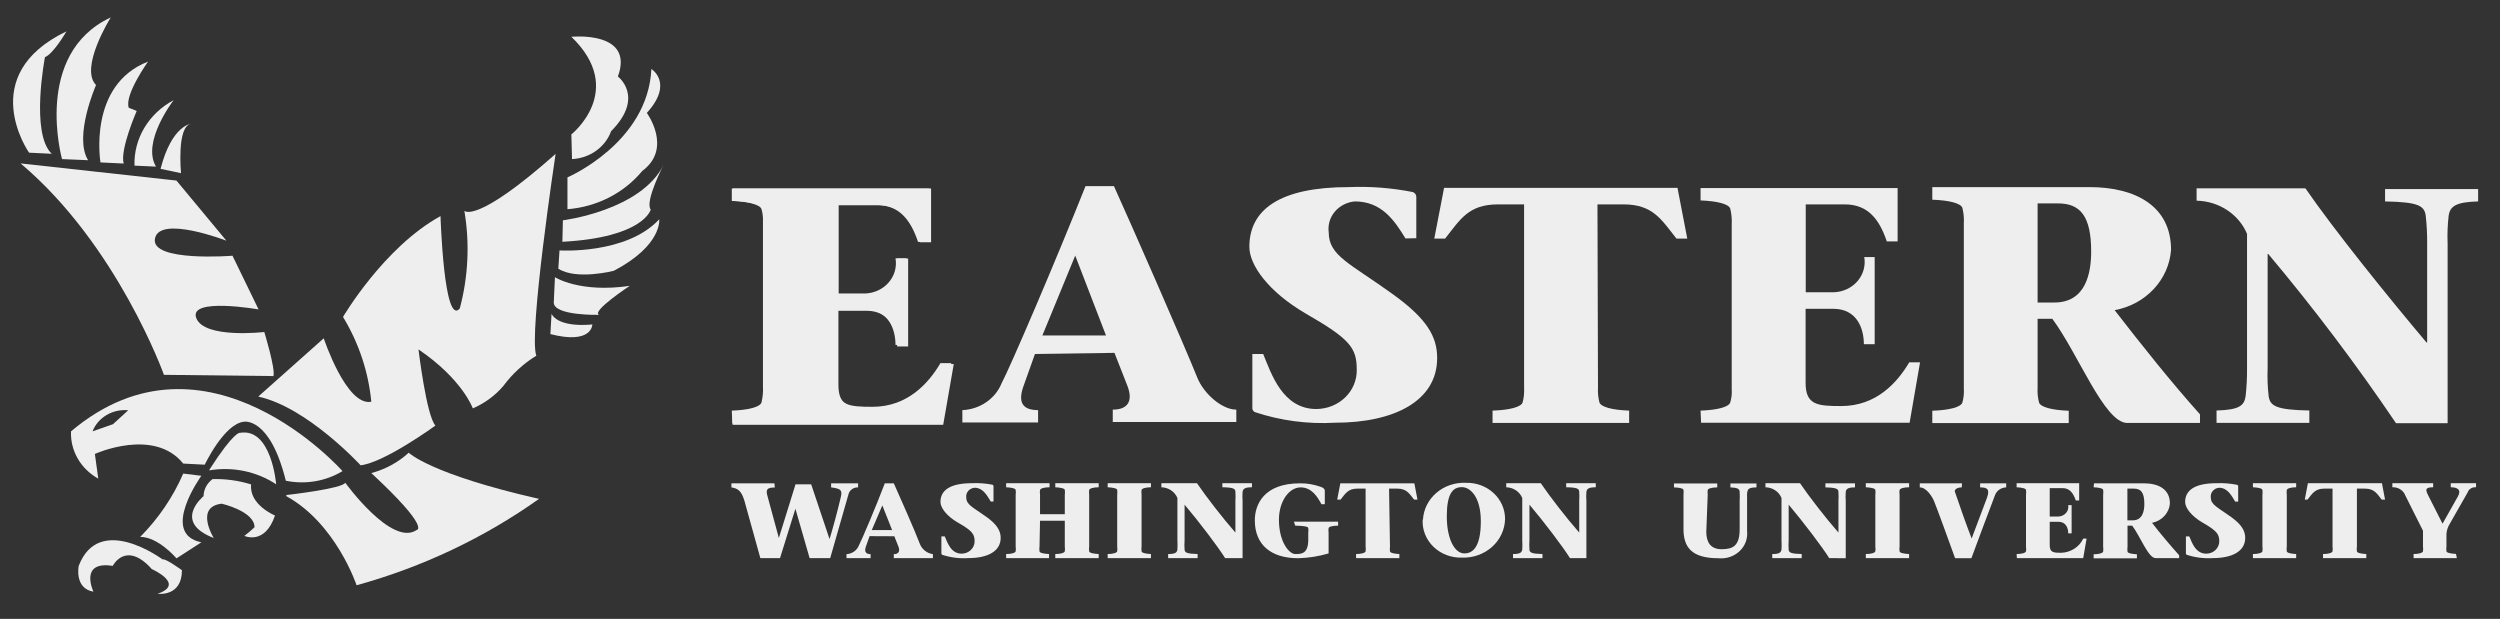 <?xml version="1.0" encoding="UTF-8"?>
<svg width="408px" height="101px" viewBox="0 0 408 101" version="1.1" xmlns="http://www.w3.org/2000/svg" xmlns:xlink="http://www.w3.org/1999/xlink">
    <rect x="0" y="0" width="408" height="101" fill="#333333" stroke="none"/>
    <!-- Generator: Sketch 55.1 (78136) - https://sketchapp.com -->
    <title>Artboard</title>
    <desc>Created with Sketch.</desc>
    <g id="Artboard" stroke="none" stroke-width="1" fill="none" fill-rule="evenodd">
        <g id="H_Rev_EWUlogo" transform="translate(1.934, 1.934)" fill="#eeeeee" fill-rule="nonzero">
            <path d="M24.822,59.238 C24.822,59.238 17.229,38.049 1.425,24.735 L26.864,27.534 L35.011,37.344 C35.011,37.344 24.099,33.134 23.355,37.001 C22.61,40.868 36.01,39.801 36.01,39.801 L40.264,48.563 C40.264,48.563 28.8,46.549 30.097,49.973 C31.395,53.397 41.2,52.249 41.2,52.249 C41.2,52.249 43.051,58.291 42.689,59.44 L24.822,59.238 Z" id="Path"></path>
            <path d="M40.264,62.743 L50.899,53.276 C50.899,53.276 54.6,64.435 58.663,63.629 C58.197,58.755 56.622,54.035 54.047,49.791 C54.047,49.791 60.705,38.411 69.957,33.335 C69.957,33.335 70.511,51.463 73.105,48.402 C74.492,43.194 74.745,37.773 73.85,32.469 C73.85,32.469 75.7,34.745 88.739,23.184 C88.739,23.184 84.294,52.611 85.591,56.116 C83.489,57.414 81.669,59.083 80.231,61.031 C78.891,62.611 77.179,63.874 75.232,64.717 C75.232,64.717 73.573,59.983 66.363,55.089 C66.363,55.089 67.66,65.945 69.128,67.517 C69.128,67.517 60.811,73.559 56.919,74.002 C56.919,74.002 48.219,64.536 40.264,62.803" id="Path"></path>
            <path d="M44.795,78.857 C44.795,78.857 54.047,77.809 54.409,76.842 C54.409,76.842 62.002,87.357 66.065,84.557 C66.065,84.557 68.469,84.376 58.663,75.271 C60.959,74.664 63.058,73.522 64.768,71.948 C64.768,71.948 68.277,75.453 86.038,79.481 C77.089,85.84 67.001,90.617 56.26,93.581 C56.26,93.581 52.92,83.509 44.795,79.038" id="Path"></path>
            <path d="M16.506,67.295 L13.166,68.463 C14.054,66.192 16.45,64.777 18.994,65.019 L16.506,67.295 Z M9.657,68.463 C9.52,71.615 11.23,74.581 14.102,76.178 L13.549,72.149 C13.549,72.149 23.163,67.778 27.97,73.72 L31.48,73.902 C31.48,73.902 34.628,67.255 37.861,66.892 C37.861,66.892 42.115,66.026 44.71,76.52 C47.892,77.178 51.22,76.613 53.962,74.949 C53.962,74.949 31.756,49.791 9.657,68.463 L9.657,68.463 Z" id="Shape"></path>
            <path d="M32.224,74.828 C36.036,74.186 39.962,75.005 43.136,77.104 C43.136,77.104 42.391,67.819 37.223,68.705 C37.223,68.705 36.308,68.363 32.224,74.748" id="Path"></path>
            <path d="M32.777,76.238 C31.856,76.908 31.308,77.938 31.288,79.038 C31.288,79.038 26.12,83.248 32.947,85.866 C32.947,85.866 29.799,80.79 34.245,80.267 C34.245,80.267 39.605,81.495 39.605,84.114 C39.078,84.61 38.524,85.081 37.946,85.524 C37.946,85.524 41.285,87.095 42.944,82.2 C42.944,82.2 38.69,80.448 39.052,77.124 C36.995,76.483 34.835,76.19 32.671,76.258" id="Path"></path>
            <path d="M30.927,75.714 C30.927,75.714 24.078,85.181 30.927,86.571 L26.864,89.19 C26.864,89.19 23.908,85.685 20.951,85.685 C23.934,82.673 26.313,79.171 27.97,75.352 L30.927,75.714 Z" id="Path"></path>
            <path d="M23.865,94.97 C23.865,94.97 27.758,95.494 27.758,91.123 C27.758,91.123 24.992,89.109 24.61,89.371 C24.61,89.371 14.251,81.656 10.912,90.418 C10.912,90.418 10.167,94.104 13.315,94.628 C13.315,94.628 10.912,89.552 16.463,90.418 C16.463,90.418 18.59,86.209 22.844,90.942 C22.844,90.942 28.396,93.399 23.78,94.97" id="Path"></path>
            <path d="M24.269,25.621 L27.609,26.326 C27.609,26.326 26.864,18.611 29.268,18.269 C29.268,18.269 26.12,18.45 24.269,25.621" id="Path"></path>
            <path d="M20.015,25.097 C19.874,20.69 22.334,16.575 26.396,14.422 C26.396,14.422 21.121,21.23 23.525,25.258 L20.015,25.097 Z" id="Path"></path>
            <path d="M14.464,24.573 C14.464,24.573 12.337,11.964 22.227,8.117 C22.227,8.117 18.335,13.556 19.079,15.65 L20.377,16.174 C20.377,16.174 17.612,22.479 18.25,24.755 L14.464,24.573 Z" id="Path"></path>
            <path d="M8.189,24.03 C8.189,24.03 3.382,6.868 16.144,0.906 C16.144,0.906 10.975,9.145 13.741,11.944 C13.741,11.944 10.04,20.344 12.443,24.211 L8.189,24.03 Z" id="Path"></path>
            <path d="M2.808,22.982 C2.808,22.982 -6.062,10.373 8.912,3.182 C8.912,3.182 6.785,6.868 5.403,7.392 C5.403,7.392 2.999,19.82 6.509,23.164 L2.808,22.982 Z" id="Path"></path>
            <path d="M91.313,20.001 C91.313,20.001 100.374,12.81 91.313,4.069 C91.313,4.069 101.671,3.021 98.906,10.555 C98.906,10.555 103.352,13.878 97.8,19.477 C96.851,22.084 94.327,23.885 91.419,24.03 L91.313,20.001 Z" id="Path"></path>
            <path d="M90.675,27.011 C90.675,27.011 103.798,21.411 104.373,9.326 C104.373,9.326 108.074,11.602 103.628,16.496 C103.628,16.496 107.882,22.277 102.884,25.963 C99.913,29.567 95.486,31.831 90.675,32.207 L90.675,27.011 Z" id="Path"></path>
            <path d="M89.93,34.02 C89.93,34.02 102.692,32.449 106.393,24.916 C106.393,24.916 103.245,30.959 104.266,32.268 C104.266,32.268 103.16,36.82 89.845,37.525 L89.93,34.02 Z" id="Path"></path>
            <path d="M89.377,38.935 C89.377,38.935 100.289,39.64 105.649,33.859 C105.649,33.859 106.202,38.069 98.247,42.258 C98.247,42.258 92.142,43.829 89.186,41.916 L89.377,38.935 Z" id="Path"></path>
            <path d="M88.633,43.306 C88.633,43.306 92.695,45.924 100.842,44.716 C100.842,44.716 94.461,48.925 95.843,49.449 C95.843,49.449 88.441,49.63 88.441,47.435 L88.633,43.306 Z" id="Path"></path>
            <path d="M88.08,49.268 C88.08,49.268 88.824,51.544 94.737,51.02 C94.737,51.02 94.737,54.344 87.888,52.591 L88.08,49.268 Z" id="Path"></path>
            <path d="M117.496,65.079 C120.304,64.979 122.133,64.475 122.346,63.73 C122.551,62.871 122.63,61.99 122.58,61.111 L122.58,34.222 C122.615,33.543 122.536,32.863 122.346,32.207 C122.112,31.442 120.219,30.959 117.496,30.858 L117.496,28.844 L149.657,28.844 L149.657,37.545 L147.891,37.545 C146.7,34.02 144.871,31.502 141.042,31.502 L134.661,31.502 L134.661,45.964 L139.234,45.964 C140.736,45.92 142.145,45.263 143.098,44.164 C144.052,43.064 144.458,41.628 144.212,40.224 L145.977,40.224 L145.977,54.364 L144.212,54.364 C144.212,51.765 143.063,48.583 139.234,48.583 L134.64,48.583 L134.64,60.668 C134.64,64.294 136.576,64.455 140.468,64.455 C146.19,64.455 149.614,60.608 151.55,57.325 L153.315,57.325 L151.614,67.174 L117.581,67.174 L117.496,65.079 Z" id="Path"></path>
            <path d="M166.971,55.834 L165.141,60.97 C164.227,63.448 164.673,64.999 167.481,64.999 L167.481,67.013 L155.123,67.013 L155.123,64.999 C157.966,64.874 160.466,63.178 161.504,60.668 C162.993,57.848 170.416,40.526 175.223,28.441 L179.86,28.441 C182.54,34.342 191.112,53.86 193.452,59.661 C194.473,62.259 197.451,64.918 199.833,64.918 L199.833,66.932 L179.669,66.932 L179.669,64.918 C182.179,64.918 182.987,63.468 182.072,61.071 L179.945,55.653 L166.971,55.834 Z M178.563,52.813 L173.543,39.781 L168.183,52.813 L178.563,52.813 Z" id="Shape"></path>
            <path d="M227.442,36.981 C225.676,34.121 223.613,30.938 219.168,30.938 C217.886,31.054 216.709,31.657 215.907,32.611 C215.105,33.564 214.746,34.785 214.914,35.994 C214.914,39.821 218.402,41.05 225.357,46.065 C230.951,50.094 232.61,52.994 232.61,56.499 C232.61,63.488 225.634,67.053 215.934,67.053 C211.496,67.307 207.048,66.718 202.853,65.321 C202.57,65.175 202.41,64.879 202.449,64.576 L202.449,55.834 L204.215,55.834 C205.533,59.017 207.363,64.818 212.893,64.818 C214.672,64.807 216.372,64.121 217.611,62.913 C218.851,61.705 219.527,60.076 219.487,58.392 C219.487,54.847 218.402,53.397 211.213,49.268 C205.108,45.723 201.96,41.352 201.96,38.351 C201.96,32.308 206.873,28.602 218.189,28.602 C221.692,28.459 225.2,28.73 228.633,29.408 C228.963,29.527 229.188,29.819 229.207,30.153 L229.207,36.941 L227.442,36.981 Z" id="Path"></path>
            <path d="M258.858,61.353 C258.809,62.152 258.888,62.953 259.092,63.73 C259.326,64.495 261.219,64.979 263.941,65.079 L263.941,67.094 L241.65,67.094 L241.65,65.079 C244.5,64.979 246.33,64.475 246.563,63.73 C246.766,62.953 246.845,62.152 246.797,61.353 L246.797,31.422 L242.543,31.422 C237.694,31.422 236.375,33.899 233.908,37.001 L232.142,37.001 L233.738,28.723 L271.832,28.723 L273.428,37.001 L271.662,37.001 C269.216,33.919 267.834,31.422 263.027,31.422 L258.773,31.422 L258.858,61.353 Z" id="Path"></path>
            <path d="M275.597,65.079 C278.405,64.979 280.234,64.475 280.447,63.73 C280.653,63.029 280.732,62.3 280.681,61.575 L280.681,34.725 C280.729,33.853 280.65,32.979 280.447,32.127 C280.213,31.361 278.32,30.878 275.597,30.777 L275.597,28.763 L307.758,28.763 L307.758,37.464 L305.992,37.464 C304.801,33.94 302.972,31.422 299.143,31.422 L292.762,31.422 L292.762,45.763 L297.335,45.763 C298.837,45.718 300.246,45.062 301.199,43.962 C302.153,42.862 302.559,41.426 302.313,40.023 L304.014,40.023 L304.014,54.243 L302.249,54.243 C302.249,51.645 301.1,48.462 297.272,48.462 L292.741,48.462 L292.741,60.547 C292.741,64.173 294.677,64.334 298.569,64.334 C304.291,64.334 307.715,60.487 309.651,57.204 L311.416,57.204 L309.715,67.053 L275.682,67.053 L275.597,65.079 Z" id="Path"></path>
            <path d="M313.416,28.602 L339.067,28.602 C346.725,28.602 352.382,31.805 352.382,38.834 C352.031,43.717 348.248,47.762 343.172,48.684 C347.575,54.364 352.489,60.547 357.104,65.684 L357.104,67.094 L345.236,67.094 C341.513,67.094 337.281,55.874 333.005,50.094 L330.602,50.094 L330.602,61.373 C330.553,62.172 330.632,62.973 330.836,63.75 C331.07,64.515 332.963,64.999 335.685,65.1 L335.685,67.114 L313.416,67.114 L313.416,65.1 C316.266,64.999 318.095,64.495 318.329,63.75 C318.535,63.008 318.614,62.24 318.563,61.474 L318.563,34.504 C318.612,33.665 318.534,32.823 318.329,32.006 C318.095,31.241 316.202,30.757 313.416,30.656 L313.416,28.602 Z M330.602,47.435 L333.346,47.435 C338.536,47.435 339.344,42.52 339.344,39.116 C339.344,33.335 337.578,31.261 333.92,31.261 L330.602,31.261 L330.602,47.435 Z" id="Shape"></path>
            <path d="M389.095,67.134 C382.65,57.597 375.693,48.38 368.25,39.519 L368.144,39.519 L368.144,58.15 C368.081,59.683 368.138,61.218 368.314,62.743 C368.548,64.314 369.505,64.959 374.95,65.059 L374.95,67.073 L359.806,67.073 L359.806,65.059 C363.464,64.959 364.315,64.294 364.549,62.743 C364.719,61.218 364.797,59.684 364.783,58.15 L364.783,36.236 C363.44,33.026 360.196,30.891 356.551,30.818 L356.551,28.803 L374.312,28.803 C378.991,35.611 387.904,46.649 394.072,53.961 L394.178,53.961 L394.178,37.847 C394.194,36.313 394.115,34.78 393.944,33.255 C393.71,31.684 392.86,31.039 387.308,30.938 L387.308,28.924 L402.495,28.924 L402.495,30.938 C398.9,31.039 397.922,31.704 397.688,33.255 C397.51,34.779 397.453,36.314 397.518,37.847 L397.518,67.134 L389.095,67.134 Z" id="Path"></path>
            <path d="M124.515,77.628 C123.367,77.628 122.963,77.85 123.324,79.038 L125.175,85.866 L125.175,85.866 L127.897,77.104 L130.45,77.104 L133.449,86.047 L133.449,86.047 C134.002,84.235 134.704,81.677 135.299,79.139 C135.576,77.97 135.172,77.809 133.704,77.608 L133.704,76.943 L138.107,76.943 L138.107,77.608 C137.356,77.573 136.689,78.059 136.533,78.756 L133.555,89.149 L130.195,89.149 L127.876,81.092 L127.876,81.092 L125.366,89.149 L122.154,89.149 L119.559,79.803 C119.049,78.091 118.453,77.789 117.432,77.608 L117.432,76.943 L124.452,76.943 L124.515,77.628 Z" id="Path"></path>
            <path d="M139.979,85.564 L139.405,87.195 C139.107,87.981 139.256,88.505 140.149,88.505 L140.149,89.149 L136.214,89.149 L136.214,88.505 C137.105,88.455 137.884,87.921 138.213,87.135 C138.681,86.249 141.042,80.71 142.467,76.943 L143.935,76.943 C144.786,78.816 147.508,85 148.189,86.833 C148.524,87.715 149.339,88.355 150.316,88.505 L150.316,89.149 L143.935,89.149 L143.935,88.505 C144.722,88.505 144.977,88.041 144.701,87.296 L144.02,85.584 L139.979,85.564 Z M143.659,84.577 L142.063,80.549 L140.34,84.577 L143.659,84.577 Z" id="Shape"></path>
            <path d="M159.76,79.924 C159.207,79.038 158.548,77.668 157.123,77.668 C156.715,77.698 156.338,77.885 156.08,78.186 C155.823,78.487 155.707,78.875 155.761,79.259 C155.761,80.468 156.867,80.851 159.079,82.442 C160.845,83.711 161.377,84.758 161.377,85.846 C161.377,88.041 159.25,89.149 156.08,89.149 C154.638,89.244 153.191,89.059 151.826,88.605 C151.736,88.557 151.685,88.461 151.699,88.364 L151.699,85.604 L152.252,85.604 C152.677,86.591 153.251,88.424 154.996,88.424 C156.17,88.424 157.123,87.522 157.123,86.41 C157.123,85.302 156.782,84.698 154.485,83.409 C152.549,82.301 151.55,80.931 151.55,79.985 C151.55,78.091 153.102,76.923 156.697,76.923 C157.809,76.875 158.924,76.956 160.015,77.165 C160.127,77.199 160.203,77.296 160.207,77.406 L160.207,79.904 L159.76,79.924 Z" id="Path"></path>
            <path d="M167.715,87.276 C167.675,87.53 167.675,87.788 167.715,88.041 C167.715,88.283 168.374,88.444 169.268,88.485 L169.268,89.149 L162.27,89.149 L162.27,88.485 C163.185,88.485 163.759,88.283 163.823,88.041 C163.863,87.788 163.863,87.53 163.823,87.276 L163.823,78.796 C163.863,78.542 163.863,78.285 163.823,78.031 C163.823,77.789 163.163,77.628 162.27,77.588 L162.27,76.923 L169.353,76.923 L169.353,77.588 C168.438,77.588 167.864,77.789 167.8,78.031 C167.761,78.285 167.761,78.542 167.8,78.796 L167.8,81.979 L171.841,81.979 L171.841,78.796 C171.88,78.542 171.88,78.285 171.841,78.031 C171.841,77.789 171.161,77.628 170.289,77.588 L170.289,76.923 L177.372,76.923 L177.372,77.588 C176.478,77.588 175.883,77.789 175.819,78.031 C175.779,78.285 175.779,78.542 175.819,78.796 L175.819,87.276 C175.778,87.53 175.778,87.788 175.819,88.041 C175.819,88.283 176.5,88.444 177.372,88.485 L177.372,89.149 L170.289,89.149 L170.289,88.485 C171.182,88.485 171.778,88.283 171.841,88.041 C171.881,87.788 171.881,87.53 171.841,87.276 L171.841,83.046 L167.8,83.046 L167.715,87.276 Z" id="Path"></path>
            <path d="M184.37,87.276 C184.33,87.53 184.33,87.788 184.37,88.041 C184.37,88.283 185.029,88.444 185.901,88.485 L185.901,89.149 L178.839,89.149 L178.839,88.485 C179.733,88.485 180.328,88.283 180.392,88.041 C180.433,87.788 180.433,87.53 180.392,87.276 L180.392,78.796 C180.432,78.542 180.432,78.285 180.392,78.031 C180.392,77.789 179.733,77.628 178.839,77.588 L178.839,76.923 L185.901,76.923 L185.901,77.588 C185.008,77.588 184.433,77.789 184.37,78.031 C184.331,78.285 184.331,78.542 184.37,78.796 L184.37,87.276 Z" id="Path"></path>
            <path d="M198.004,89.149 C196.919,87.397 193.75,83.207 191.389,80.428 L191.389,80.428 L191.389,86.249 C191.35,86.745 191.35,87.243 191.389,87.739 C191.389,88.243 191.772,88.444 193.516,88.485 L193.516,89.149 L188.709,89.149 L188.709,88.485 C189.879,88.485 190.155,88.243 190.219,87.739 C190.248,87.243 190.248,86.745 190.219,86.249 L190.219,79.34 C189.799,78.31 188.768,77.619 187.603,77.588 L187.603,76.923 L193.409,76.923 C194.898,79.118 197.663,82.684 199.684,84.98 L199.684,84.98 L199.684,79.823 C199.714,79.327 199.714,78.829 199.684,78.333 C199.684,77.829 199.344,77.608 197.557,77.588 L197.557,76.923 L202.385,76.923 L202.385,77.588 C201.237,77.588 200.939,77.829 200.854,78.333 C200.816,78.829 200.816,79.327 200.854,79.823 L200.854,89.149 L198.004,89.149 Z" id="Path"></path>
            <path d="M209.234,83.207 L216.445,83.207 L216.445,83.852 C215.552,83.852 214.956,84.013 214.892,84.255 C214.853,84.502 214.853,84.753 214.892,85 L214.892,88.384 C213.286,88.859 211.618,89.123 209.936,89.169 C205.448,89.169 202.853,86.934 202.853,82.986 C202.853,80.387 204.342,76.943 210.234,76.943 C211.375,76.933 212.507,77.124 213.573,77.507 C214.084,77.668 214.275,77.89 214.275,78.172 L214.275,80.347 L213.722,80.347 C213.063,79.118 212.127,77.608 210.319,77.608 C208.511,77.608 206.81,79.763 206.788,82.845 C206.788,86.591 208.49,88.485 209.447,88.485 C210.404,88.485 211.574,88.485 211.574,86.168 L211.574,85 C211.614,84.753 211.614,84.502 211.574,84.255 C211.574,84.013 210.893,83.872 209.447,83.852 L209.234,83.207 Z" id="Path"></path>
            <path d="M224.91,87.276 C224.871,87.53 224.871,87.788 224.91,88.041 C224.91,88.283 225.57,88.444 226.442,88.485 L226.442,89.149 L219.38,89.149 L219.38,88.485 C220.295,88.485 220.869,88.283 220.933,88.041 C220.973,87.788 220.973,87.53 220.933,87.276 L220.933,77.809 L219.593,77.809 C218.061,77.809 217.636,78.615 216.849,79.602 L216.296,79.602 L216.807,76.943 L228.888,76.943 L229.398,79.602 L228.845,79.602 C228.058,78.615 227.633,77.809 226.102,77.809 L224.762,77.809 L224.91,87.276 Z" id="Path"></path>
            <path d="M230.292,82.905 C230.374,81.222 231.161,79.639 232.478,78.505 C233.795,77.371 235.533,76.78 237.311,76.863 C238.991,76.819 240.618,77.422 241.821,78.534 C243.023,79.646 243.698,81.173 243.692,82.764 C243.659,84.494 242.891,86.137 241.562,87.324 C240.233,88.51 238.455,89.139 236.63,89.069 C234.885,89.117 233.199,88.468 231.985,87.28 C230.771,86.092 230.141,84.475 230.249,82.825 M239.736,83.107 C239.736,79.32 238.119,77.568 236.63,77.568 C235.141,77.568 234.184,78.655 234.184,82.341 C234.184,86.027 235.46,88.384 237.056,88.384 C238.183,88.384 239.736,87.699 239.736,83.147" id="Shape"></path>
            <path d="M254.285,89.149 C253.2,87.397 250.031,83.207 247.67,80.428 L247.67,80.428 L247.67,86.249 C247.631,86.745 247.631,87.243 247.67,87.739 C247.67,88.243 248.052,88.444 249.797,88.485 L249.797,89.149 L244.989,89.149 L244.989,88.485 C246.138,88.485 246.415,88.243 246.5,87.739 C246.529,87.243 246.529,86.745 246.5,86.249 L246.5,79.34 C246.08,78.31 245.049,77.619 243.883,77.588 L243.883,76.923 L249.52,76.923 C251.009,79.118 253.774,82.684 255.795,84.98 L255.795,84.98 L255.795,79.823 C255.825,79.327 255.825,78.829 255.795,78.333 C255.795,77.829 255.454,77.608 253.668,77.588 L253.668,76.923 L258.496,76.923 L258.496,77.588 C257.347,77.588 257.05,77.829 256.965,78.333 C256.925,78.829 256.925,79.327 256.965,79.823 L256.965,89.149 L254.285,89.149 Z" id="Path"></path>
            <path d="M276.533,84.839 C276.533,86.511 277.192,87.699 279.043,87.699 C280.893,87.699 281.978,87.135 281.978,84.436 L281.978,79.803 C282.008,79.32 282.008,78.836 281.978,78.353 C281.978,77.85 281.617,77.648 280.468,77.608 L280.468,76.963 L284.722,76.963 L284.722,77.608 C282.978,77.608 283.191,78.152 283.191,79.803 L283.191,84.758 C283.321,85.969 282.866,87.17 281.953,88.027 C281.04,88.884 279.767,89.303 278.49,89.169 C274.087,89.169 272.811,87.316 272.811,84.396 L272.811,78.776 C272.85,78.529 272.85,78.278 272.811,78.031 C272.811,77.789 272.151,77.628 271.258,77.608 L271.258,76.963 L278.32,76.963 L278.32,77.608 C277.426,77.608 276.852,77.789 276.767,78.031 C276.728,78.278 276.728,78.529 276.767,78.776 L276.533,84.839 Z" id="Path"></path>
            <path d="M296.591,89.149 C295.506,87.397 292.337,83.227 289.976,80.428 L289.976,80.428 L289.976,86.249 C289.937,86.745 289.937,87.243 289.976,87.739 C289.976,88.243 290.359,88.444 292.103,88.485 L292.103,89.149 L287.296,89.149 L287.296,88.485 C288.466,88.485 288.721,88.243 288.806,87.739 C288.836,87.243 288.836,86.745 288.806,86.249 L288.806,79.34 C288.391,78.307 287.357,77.614 286.19,77.588 L286.19,76.923 L291.826,76.923 C293.315,79.118 296.08,82.684 298.101,84.98 L298.101,84.98 L298.101,79.844 C298.131,79.347 298.131,78.85 298.101,78.353 C298.101,77.85 297.761,77.648 295.974,77.608 L295.974,76.943 L300.802,76.943 L300.802,77.608 C299.654,77.608 299.356,77.85 299.292,78.353 C299.253,78.849 299.253,79.347 299.292,79.844 L299.292,89.169 L296.591,89.149 Z" id="Path"></path>
            <path d="M308.077,87.276 C308.037,87.53 308.037,87.788 308.077,88.041 C308.077,88.283 308.736,88.444 309.629,88.485 L309.629,89.149 L302.568,89.149 L302.568,88.485 C303.482,88.485 304.057,88.283 304.12,88.041 C304.162,87.788 304.162,87.53 304.12,87.276 L304.12,78.796 C304.162,78.543 304.162,78.284 304.12,78.031 C304.12,77.789 303.461,77.628 302.568,77.588 L302.568,76.923 L309.629,76.923 L309.629,77.588 C308.736,77.588 308.162,77.789 308.077,78.031 C308.037,78.285 308.037,78.542 308.077,78.796 L308.077,87.276 Z" id="Path"></path>
            <path d="M318.223,77.608 C317.436,77.608 317.031,77.97 317.095,78.293 C318.01,80.972 318.861,83.409 319.839,85.947 C320.669,83.751 321.498,81.536 322.328,79.34 C322.881,77.85 322.328,77.608 321.222,77.608 L321.222,76.943 L325.476,76.943 L325.476,77.608 C324.664,77.627 323.947,78.114 323.668,78.836 C322.37,82.301 321.052,85.705 319.797,89.169 L317.138,89.169 C316.521,87.417 314.032,80.609 313.692,79.823 C313.352,79.038 312.437,77.608 311.374,77.608 L311.374,76.943 L318.265,76.943 L318.223,77.608 Z" id="Path"></path>
            <path d="M327.177,88.485 C328.071,88.485 328.645,88.283 328.709,88.041 C328.75,87.788 328.75,87.53 328.709,87.276 L328.709,78.796 C328.75,78.543 328.75,78.284 328.709,78.031 C328.709,77.789 328.049,77.628 327.177,77.588 L327.177,76.923 L337.387,76.923 L337.387,79.743 L336.834,79.743 C336.451,78.615 335.877,77.729 334.707,77.729 L332.58,77.729 L332.58,82.361 L334.026,82.361 C334.506,82.339 334.952,82.123 335.253,81.769 C335.553,81.415 335.68,80.956 335.6,80.508 L336.153,80.508 L336.153,85.101 L335.6,85.101 C335.6,84.255 335.239,83.227 334.026,83.227 L332.58,83.227 L332.58,87.055 C332.58,88.223 333.197,88.283 334.43,88.283 C336.007,88.237 337.415,87.335 338.046,85.967 L338.599,85.967 L338.046,89.149 L327.22,89.149 L327.177,88.485 Z" id="Path"></path>
            <path d="M339.812,76.943 L347.937,76.943 C350.362,76.943 352.191,77.93 352.191,80.206 C352.09,81.769 350.896,83.073 349.277,83.389 C350.681,85.222 352.234,87.034 353.701,88.686 L353.701,89.149 L349.851,89.149 C348.681,89.149 347.405,85.705 346.044,83.852 L345.278,83.852 L345.278,87.316 C345.237,87.57 345.237,87.828 345.278,88.082 C345.278,88.323 345.938,88.485 346.81,88.525 L346.81,89.19 L339.748,89.19 L339.748,88.525 C340.663,88.525 341.237,88.323 341.301,88.082 C341.341,87.828 341.341,87.57 341.301,87.316 L341.301,78.796 C341.341,78.542 341.341,78.285 341.301,78.031 C341.301,77.789 340.641,77.628 339.748,77.588 L339.812,76.943 Z M345.257,82.986 L346.129,82.986 C347.767,82.986 348.022,81.395 348.022,80.307 C348.022,78.434 347.469,77.809 346.299,77.809 L345.257,77.809 L345.257,82.986 Z" id="Shape"></path>
            <path d="M362.847,79.924 C362.294,79.038 361.635,77.668 360.231,77.668 C359.823,77.698 359.446,77.885 359.189,78.186 C358.931,78.487 358.816,78.875 358.87,79.259 C358.87,80.448 359.976,80.851 362.188,82.442 C363.953,83.711 364.485,84.758 364.485,85.846 C364.485,88.041 362.358,89.149 359.189,89.149 C357.747,89.24 356.3,89.055 354.935,88.605 C354.844,88.557 354.794,88.461 354.807,88.364 L354.807,85.604 L355.36,85.604 C355.786,86.591 356.36,88.424 358.125,88.424 C359.3,88.424 360.252,87.522 360.252,86.41 C360.252,85.302 359.912,84.718 357.615,83.409 C355.679,82.301 354.68,80.931 354.68,79.985 C354.68,78.091 356.232,76.923 359.827,76.923 C360.94,76.881 362.055,76.968 363.145,77.185 C363.257,77.219 363.333,77.316 363.337,77.427 L363.337,79.924 L362.847,79.924 Z" id="Path"></path>
            <path d="M371.27,87.276 C371.231,87.53 371.231,87.788 371.27,88.041 C371.27,88.283 371.93,88.444 372.802,88.485 L372.802,89.149 L365.74,89.149 L365.74,88.485 C366.655,88.485 367.229,88.283 367.293,88.041 C367.334,87.788 367.334,87.53 367.293,87.276 L367.293,78.796 C367.334,78.543 367.334,78.284 367.293,78.031 C367.293,77.789 366.633,77.628 365.74,77.588 L365.74,76.923 L372.802,76.923 L372.802,77.588 C371.908,77.588 371.334,77.789 371.27,78.031 C371.231,78.285 371.231,78.542 371.27,78.796 L371.27,87.276 Z" id="Path"></path>
            <path d="M382.714,87.276 C382.673,87.53 382.673,87.788 382.714,88.041 C382.714,88.283 383.373,88.444 384.245,88.485 L384.245,89.149 L377.183,89.149 L377.183,88.485 C378.098,88.485 378.672,88.283 378.736,88.041 C378.777,87.788 378.777,87.53 378.736,87.276 L378.736,77.809 L377.396,77.809 C375.865,77.809 375.439,78.615 374.652,79.602 L374.206,79.602 L374.716,76.923 L386.798,76.923 L387.308,79.602 L386.755,79.602 C385.989,78.615 385.543,77.809 384.032,77.809 L382.714,77.809 L382.714,87.276 Z" id="Path"></path>
            <path d="M399.028,89.149 L391.966,89.149 L391.966,88.485 C392.86,88.485 393.434,88.283 393.498,88.041 C393.537,87.788 393.537,87.53 393.498,87.276 L393.498,84.678 L390.626,78.957 C390.322,78.101 389.452,77.541 388.499,77.588 L388.499,76.923 L395.157,76.923 L395.157,77.588 C393.774,77.588 393.902,78.031 394.37,78.957 L396.688,83.53 L399.198,79.078 C399.815,77.97 399.092,77.588 398.028,77.588 L398.028,76.923 L402.155,76.923 L402.155,77.588 C401.534,77.524 400.953,77.888 400.772,78.454 L397.879,83.53 C397.549,84.049 397.359,84.637 397.326,85.242 L397.326,87.256 C397.285,87.51 397.285,87.768 397.326,88.021 C397.326,88.263 397.986,88.424 398.879,88.464 L399.028,89.149 Z" id="Path"></path>
            <path d="M117.624,65.341 C120.453,65.241 122.282,64.737 122.516,63.972 C122.72,63.113 122.799,62.232 122.75,61.353 L122.75,34.222 C122.784,33.543 122.705,32.863 122.516,32.207 C122.282,31.442 120.389,30.959 117.624,30.838 L117.624,28.823 L150.018,28.823 L150.018,37.605 L148.232,37.605 C147.019,34.06 145.19,31.563 141.319,31.563 L134.938,31.563 L134.938,46.126 L139.532,46.126 C141.052,46.067 142.47,45.388 143.42,44.264 C144.371,43.14 144.76,41.681 144.488,40.264 L146.275,40.264 L146.275,54.605 L144.488,54.605 C144.488,51.987 143.339,48.784 139.49,48.784 L134.895,48.784 L134.895,60.87 C134.895,64.515 136.852,64.677 140.766,64.677 C146.53,64.677 149.976,60.809 151.933,57.486 L153.719,57.486 L151.996,67.396 L117.624,67.396 L117.624,65.341 Z" id="Path"></path>
        </g>
    </g>
</svg>